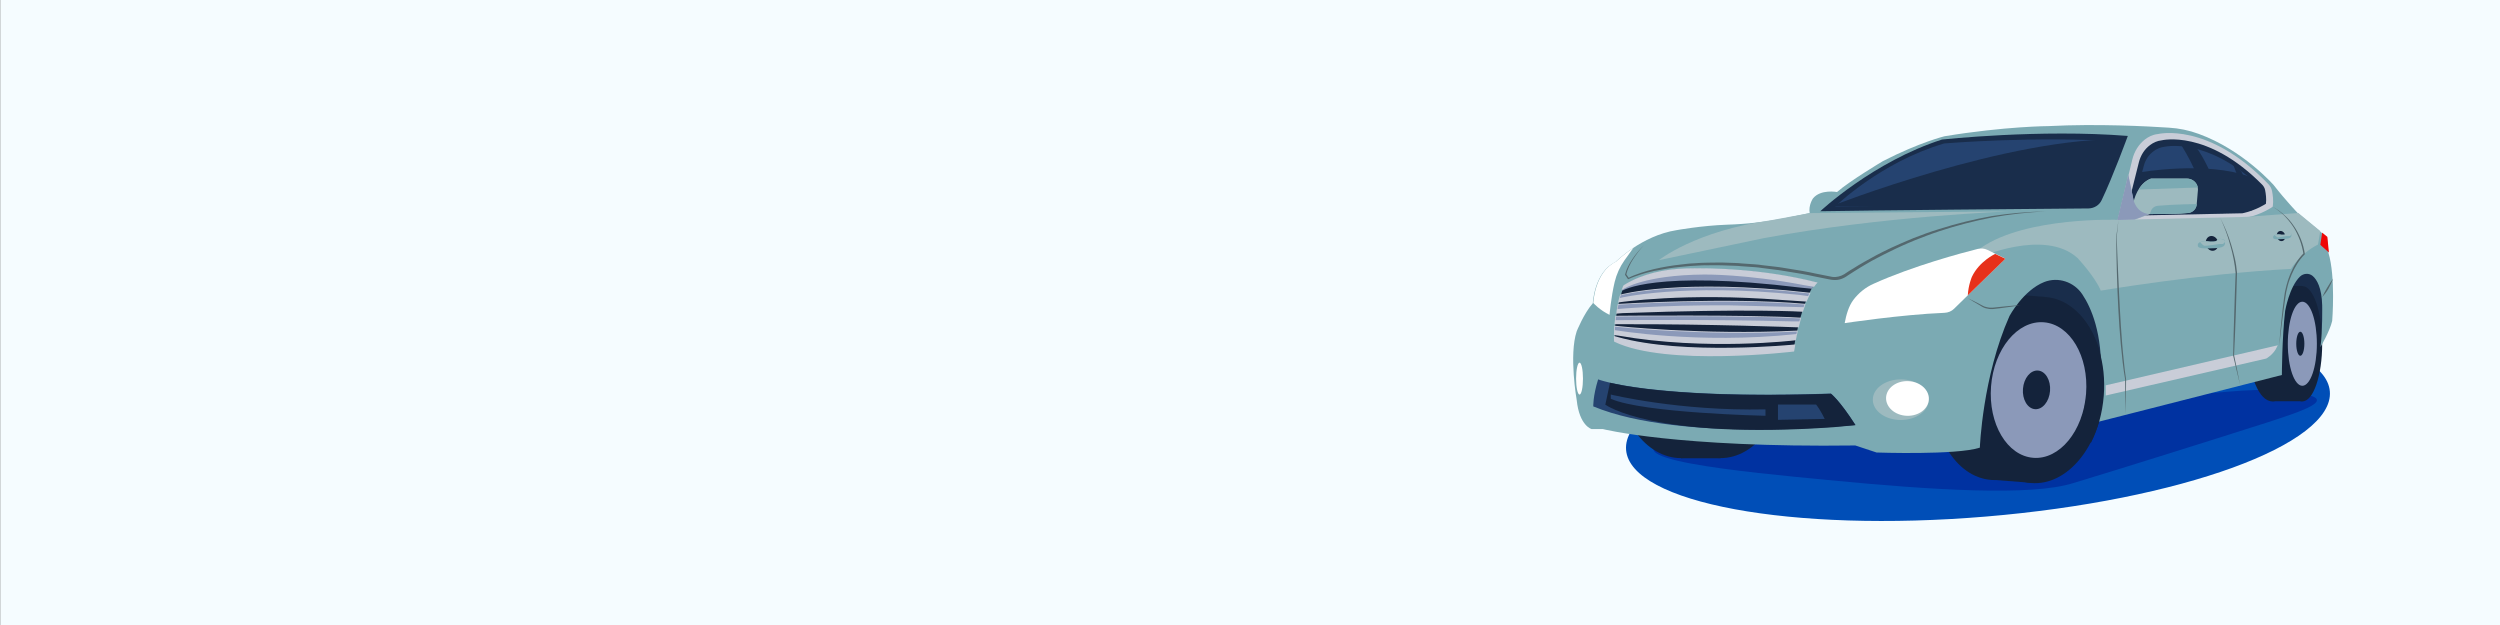 <?xml version="1.0" encoding="UTF-8"?> <svg xmlns="http://www.w3.org/2000/svg" width="1600" height="400" viewBox="0 0 1600 400" fill="none"><rect x="0" y="0" width="1600" height="400" fill="#808080" stroke="none"/><g clip-path="url(#clip0_1_3)"><path d="M1600.2 0H0.2V400H1600.2V0Z" fill="#F5FCFF"></path><mask id="mask0_1_3" style="mask-type:luminance" maskUnits="userSpaceOnUse" x="-3" y="1" width="1601" height="400"><path d="M1597.7 1H-2.3V401H1597.7V1Z" fill="white"></path></mask><g mask="url(#mask0_1_3)"><path d="M1271 330.6C1395.4 320.2 1493.9 284.4 1491.1 250.5C1488.3 216.6 1385.2 197.5 1260.8 207.9C1136.4 218.3 1037.9 254.1 1040.7 288C1043.5 321.9 1146.6 341 1271 330.6Z" fill="#004EB7"></path></g><path d="M1250.3 227.5C1250.3 227.5 1296.8 262.4 1299.6 268.1C1302.4 273.9 1329.2 287.1 1329.2 287.1L1387.6 205.7L1479 241.4L1490.4 206.1L1487.7 170.4L1404.9 169.3H1291.7L1250.3 227.5Z" fill="#192D4B"></path><path d="M1376.3 254.6C1437.8 250.4 1440.1 247.7 1468.2 251.2C1496.3 254.7 1480.4 261 1450 270.7C1419.7 280.4 1358.6 299.6 1326.8 309.2C1300.1 317.6 1237.8 313.8 1169.7 307.2C1119 302.3 1018.4 293.2 1075.1 279.6C1131.7 266 1285.2 266.3 1285.2 266.3C1285.2 266.3 1324.9 258.1 1376.3 254.6Z" fill="#0032A1"></path><path d="M1075.9 293.2C1098.54 293.2 1116.9 268.038 1116.9 237C1116.9 205.962 1098.54 180.8 1075.9 180.8C1053.26 180.8 1034.9 205.962 1034.9 237C1034.9 268.038 1053.26 293.2 1075.9 293.2Z" fill="#14233B"></path><path d="M1101.1 180.8H1075.9V293.3H1101.1V180.8Z" fill="#14233B"></path><path d="M1101.1 293.2C1123.74 293.2 1142.1 268.038 1142.1 237C1142.1 205.962 1123.74 180.8 1101.1 180.8C1078.46 180.8 1060.1 205.962 1060.1 237C1060.1 268.038 1078.46 293.2 1101.1 293.2Z" fill="#14233B"></path><path d="M1454.3 256.9C1462.75 256.9 1469.6 240.379 1469.6 220C1469.6 199.621 1462.75 183.1 1454.3 183.1C1445.85 183.1 1439 199.621 1439 220C1439 240.379 1445.85 256.9 1454.3 256.9Z" fill="#14233B"></path><path d="M1473.5 183H1454.3V256.8H1473.5V183Z" fill="#14233B"></path><path d="M1473.5 256.9C1480.51 256.9 1486.2 240.379 1486.2 220C1486.2 199.621 1480.51 183.1 1473.5 183.1C1466.49 183.1 1460.8 199.621 1460.8 220C1460.8 240.379 1466.49 256.9 1473.5 256.9Z" fill="#14233B"></path><path d="M1473.5 246.9C1478.64 246.9 1482.8 234.856 1482.8 220C1482.8 205.144 1478.64 193.1 1473.5 193.1C1468.36 193.1 1464.2 205.144 1464.2 220C1464.2 234.856 1468.36 246.9 1473.5 246.9Z" fill="#8B99B9"></path><path d="M1472.2 227.7C1473.64 227.7 1474.8 224.253 1474.8 220C1474.8 215.747 1473.64 212.3 1472.2 212.3C1470.76 212.3 1469.6 215.747 1469.6 220C1469.6 224.253 1470.76 227.7 1472.2 227.7Z" fill="#14233B"></path><path d="M1320.74 250.871C1323.28 217.999 1306.64 189.902 1283.57 188.116C1260.5 186.33 1239.74 211.53 1237.19 244.402C1234.64 277.275 1251.28 305.371 1274.36 307.158C1297.43 308.944 1318.19 283.744 1320.74 250.871Z" fill="#14233B"></path><path d="M1283.58 188.07L1274.37 307.013L1299.99 308.996L1309.2 190.054L1283.58 188.07Z" fill="#14233B"></path><path d="M1346.45 252.865C1349 219.992 1332.36 191.895 1309.28 190.109C1286.21 188.323 1265.45 213.523 1262.9 246.395C1260.36 279.268 1277 307.364 1300.07 309.151C1323.14 310.937 1343.9 285.737 1346.45 252.865Z" fill="#14233B"></path><path d="M1335.08 251.984C1336.94 228.032 1324.83 207.561 1308.03 206.26C1291.24 204.96 1276.12 223.323 1274.27 247.275C1272.41 271.228 1284.52 291.699 1301.32 292.999C1318.11 294.3 1333.23 275.937 1335.08 251.984Z" fill="#8B99B9"></path><path d="M1312.03 250.182C1312.56 243.354 1309.11 237.518 1304.32 237.147C1299.53 236.777 1295.22 242.011 1294.69 248.839C1294.16 255.666 1297.61 261.502 1302.4 261.873C1307.19 262.244 1311.51 257.01 1312.03 250.182Z" fill="#14233B"></path><path d="M1158.2 136.4C1157.3 131.3 1160.3 127 1160.3 127C1165.2 120.9 1175.7 122.9 1175.7 122.9C1183.6 115.9 1205.1 103.1 1205.1 103.1C1228.7 91 1244.5 87.2 1244.5 87.2C1283.3 80.8 1311.3 80.7 1311.3 80.7C1342.2 79.1 1374.2 80.8 1388 81.7C1394.6 82.1 1401 83.4 1407.2 85.7C1435.6 96 1455.2 118.5 1455.2 118.5C1462.9 128.4 1470.7 136.5 1470.7 136.5L1489.3 151.8L1490.2 161.8C1494.9 177.4 1492.6 205.4 1492.6 205.4C1491 212.2 1485.1 222.1 1485.1 222.1C1486.5 211.8 1486.2 195.4 1486.2 195.4C1485.9 184.1 1482.8 178.9 1480.1 176.6C1477.7 174.6 1474.2 174.9 1472 177C1465.1 183.7 1462.5 199 1462.5 199C1460.5 215.7 1460.4 240 1460.4 240L1341.2 270.4C1342.7 261.4 1344.6 241.6 1344.6 241.6C1345.7 213.3 1338.3 196.8 1332.7 188.4C1327.4 180.4 1317.2 177 1308.3 180.5C1294.9 185.8 1286.1 202.2 1286.1 202.2C1268.8 241 1267.1 286.5 1267.1 286.5C1252 291.4 1201 289.6 1201 289.6L1187.4 285.1C1072.9 286.6 1025.8 274.6 1025.8 274.6H1018.6C1018.6 274.6 1010.8 272.5 1009.1 256.1C1009.1 256.1 1004 227.3 1009.1 212C1009.1 212 1013.7 200.5 1019.4 194.1C1019.4 194.1 1020.3 174.1 1033.9 167.7C1033.9 167.7 1050.6 150.8 1073 147.3C1073 147.3 1088.8 144.4 1105.3 143.8C1118 143.4 1130.6 142 1143.1 139.5L1158.2 136.4Z" fill="#7BAAB3"></path><path d="M1490.5 161.6L1489.5 151.6L1486.2 148.9L1485 156.7L1490.5 161.6Z" fill="#EF0606"></path><path d="M1045.4 158.6C1038.4 163.3 1034.2 167.5 1034.2 167.5C1020.6 173.9 1019.7 193.9 1019.7 193.9C1019.7 193.9 1023.8 198.5 1030.1 201.5C1030.1 201.5 1031.1 190 1033.4 180.4C1034.6 175.5 1036.7 170.8 1039.6 166.7L1045.4 158.6Z" fill="white"></path><path d="M1036.8 190.8C1037.5 188.3 1038.3 185.6 1039.3 183C1039.3 183 1039.6 182.8 1040 182.5C1051.5 175.5 1065.4 172.6 1078.8 172.2C1095.7 171.7 1128.8 172.5 1162.3 181C1162.3 181 1161.1 180.9 1158.2 187.3L1157.2 189.4C1154.3 195.8 1150.6 206.7 1147.8 224.4C1147.8 224.4 1066.5 234.2 1033.5 218.2C1033.5 218.2 1033.2 214.1 1033.8 207.7L1034.1 205.3C1034.3 203 1034.6 200.5 1035.1 197.9L1036.8 190.8Z" fill="#14233B"></path><path d="M1033.4 215.7C1033.4 217.4 1033.5 218.3 1033.5 218.3C1066.5 234.3 1147.8 224.5 1147.8 224.5C1148 223.3 1148.2 222.2 1148.4 221C1148.4 221 1077.4 228.1 1035.3 216.2L1033.4 215.7Z" fill="#C9CDD8" stroke="#C9CDD8" stroke-miterlimit="10"></path><path d="M1155.9 192.5L1158 187.8C1074.7 178.4 1037.3 189 1037.3 189C1036.8 190.7 1036.6 191.3 1036.2 193C1036.2 193 1078.1 186.6 1140.7 191.5L1155.9 192.5Z" fill="#C9CDD8" stroke="#C9CDD8" stroke-miterlimit="10"></path><path d="M1157.2 189.5L1157.9 187.8C1074.6 178.4 1037.2 189 1037.2 189C1037 189.7 1036.8 190.3 1036.7 190.7C1036.7 190.7 1076.6 181 1151.3 188.7L1157.2 189.5Z" fill="#8B99B9"></path><path d="M1034.9 200.2C1035.2 198.3 1035.4 197.1 1035.8 195C1035.8 195 1104.7 190.6 1154.9 194.9L1153.5 199C1153.5 199 1120 196.9 1038.5 199.9L1034.9 200.2Z" fill="#C9CDD8" stroke="#C9CDD8" stroke-miterlimit="10"></path><path d="M1154.3 196.6L1154.9 194.9C1104.7 190.6 1035.8 195 1035.8 195C1035.6 196.1 1035.4 197 1035.2 197.8C1035.2 197.8 1061.6 195.2 1106 195.4L1154.3 196.6Z" fill="#8B99B9"></path><path d="M1033.8 207C1033.9 206 1034.2 203.7 1034.3 202.6C1034.3 202.6 1119.2 201.8 1152.1 203.8L1150.8 209C1150.8 209 1093 206.8 1038.7 207H1033.8Z" fill="#C9CDD8" stroke="#C9CDD8" stroke-miterlimit="10"></path><path d="M1151.6 205.7L1152.1 203.8C1119.2 201.7 1034.3 202.6 1034.3 202.6C1034.2 203.2 1034.1 204 1034 204.9C1034 204.9 1096.6 204.3 1147.3 205.7H1151.6Z" fill="#8B99B9"></path><path d="M1033.4 214C1033.4 212.6 1033.5 210.9 1033.6 209C1033.6 209 1089.2 215.1 1150 212.1L1148.9 217.3C1148.9 217.3 1092.2 224.2 1035.8 214.3L1033.4 214Z" fill="#C9CDD8" stroke="#C9CDD8" stroke-miterlimit="10"></path><path d="M1149.7 213.8L1150 212.2C1089.1 215.2 1033.6 209.1 1033.6 209.1C1033.5 209.9 1033.5 210.6 1033.5 211.3C1033.5 211.2 1086.4 220.5 1149.7 213.8Z" fill="#8B99B9"></path><path d="M1159.6 184.8C1161.2 182 1162.3 181.1 1162.3 181.1C1128.8 172.6 1095.7 171.8 1078.8 172.3C1065.4 172.7 1051.5 175.6 1040 182.6C1039.5 182.9 1039.3 183.1 1039.3 183.1C1038.9 184.1 1038.5 185.1 1038.2 186.1C1038.2 186.1 1058.4 172.6 1152.5 184.1L1159.6 184.8Z" fill="#8B99B9"></path><path d="M1160.8 183C1161.8 181.6 1162.3 181.1 1162.3 181.1C1128.8 172.6 1095.7 171.8 1078.8 172.3C1065.4 172.7 1051.5 175.6 1040 182.6C1039.5 182.9 1039.3 183.1 1039.3 183.1L1038.8 184.5C1038.8 184.5 1052 175.5 1090.6 175.2C1090.6 175.2 1117.9 174.8 1155.2 182.1L1160.8 183Z" fill="#C9CDD8" stroke="#C9CDD8" stroke-miterlimit="10"></path><path d="M1061.7 166.5C1061.7 166.5 1084.8 147.8 1133.8 140.9L1158.1 136.4L1285.7 135.3C1285.7 135.3 1205.5 138.2 1128.9 152.4L1061.7 166.5Z" fill="#9DBABF"></path><path d="M1242.9 89.3C1242.9 89.3 1305.8 82.5 1361.8 87C1361.8 87 1352.2 113.2 1345.1 128C1343.6 131.3 1340.3 133.3 1336.7 133.4C1309.7 133.6 1195.2 134.6 1165 135.2C1164.9 135.2 1198.9 103.4 1242.9 89.3Z" fill="#192D4B"></path><path d="M1244.3 91.8C1244.3 91.8 1305 86.8 1357.1 90.7C1357.1 90.7 1348.1 113.2 1341.5 126C1340.1 128.8 1337 130.6 1333.6 130.6C1308.4 130.8 1202.6 131.6 1174.5 132.2C1174.6 132.1 1203.2 103.9 1244.3 91.8Z" fill="#254370"></path><path d="M1355.8 140.8L1365.2 102.1C1366.4 97.2 1369.1 92.8 1373 89.7C1375.2 88 1377.9 86.6 1381.1 86.3C1381.1 86.3 1413.1 78.2 1451.6 118.4C1452.6 119.5 1453.3 120.8 1453.6 122.3C1454.1 124.7 1454.6 128.5 1454.1 132C1454.1 132 1447.3 136.8 1437.7 138.8L1355.8 140.8Z" fill="#C9CDD8" stroke="#C9CDD8" stroke-miterlimit="10"></path><path d="M1360.3 138.1L1368.9 103.8C1370 99.5 1372.4 95.5 1376.1 92.8C1378.1 91.3 1380.6 90.1 1383.5 89.8C1383.5 89.8 1412.7 82.6 1447.9 118.3C1448.8 119.3 1449.5 120.5 1449.7 121.8C1450.1 123.9 1450.6 127.3 1450.2 130.4C1450.2 130.4 1444 134.6 1435.2 136.5L1360.3 138.1Z" fill="#192D4B"></path><path d="M1364.2 135.2L1372.1 105.9C1373.1 102.2 1375.3 98.8 1378.7 96.5C1380.5 95.2 1382.8 94.2 1385.5 93.9C1385.5 93.9 1412.3 87.8 1444.7 118.2C1445.6 119 1446.2 120.1 1446.4 121.2C1446.8 123 1447.2 125.9 1446.8 128.6C1446.8 128.6 1441.1 132.2 1433 133.8L1364.2 135.2Z" fill="#254370"></path><path d="M1022.8 242.8C1022.8 242.8 1055.8 255.8 1171.8 251.9C1171.8 251.9 1177.2 256 1187.5 272C1187.5 272 1076.6 283.7 1019.7 260.1C1019.7 260.2 1019.4 253.8 1022.8 242.8Z" fill="#254370"></path><path d="M1187.5 272.1C1177.2 256 1171.8 252 1171.8 252C1086.1 254.9 1045.7 248.5 1030.4 245L1027.4 259C1027.4 259 1057.9 281.5 1173.6 273.4L1187.5 272.1Z" fill="#14233B"></path><path d="M1030.9 252.5C1030.9 252.5 1074.6 263.2 1129.9 262V266.1C1129.9 266.1 1051.4 264.4 1030.9 255.2V252.5Z" fill="#254370"></path><path d="M1137.9 258.9V268.7L1167.8 268.1C1167.8 268.1 1165.3 262.7 1162.3 258.9H1137.9Z" fill="#254370"></path><path d="M1216.5 268.8C1226.39 268.8 1234.4 262.98 1234.4 255.8C1234.4 248.62 1226.39 242.8 1216.5 242.8C1206.61 242.8 1198.6 248.62 1198.6 255.8C1198.6 262.98 1206.61 268.8 1216.5 268.8Z" fill="#9DBABF"></path><path d="M1234.47 255.506C1234.69 249.379 1228.73 244.194 1221.17 243.923C1213.61 243.653 1207.3 248.401 1207.08 254.528C1206.87 260.654 1212.82 265.84 1220.38 266.11C1227.94 266.38 1234.25 261.633 1234.47 255.506Z" fill="white"></path><path d="M1010.9 252.5C1012.12 252.5 1013.1 247.933 1013.1 242.3C1013.1 236.667 1012.12 232.1 1010.9 232.1C1009.68 232.1 1008.7 236.667 1008.7 242.3C1008.7 247.933 1009.68 252.5 1010.9 252.5Z" fill="white"></path><path d="M1265.8 165.1C1265.8 165.1 1308.4 145.9 1329.6 165.1C1329.6 165.1 1340.7 176.9 1344.5 186C1344.5 186 1408.5 175.1 1466.2 172.1C1466.2 172.1 1471.9 162.4 1483.5 156.5L1485 147.9L1470.9 136.3L1437.7 138.8L1355.8 140.7C1355.8 140.7 1297 138.5 1268 158.5L1264 162.4L1265.8 165.1Z" fill="#9DBABF"></path><path d="M1180.6 206.8C1180.6 206.8 1216.9 201.3 1244.5 200.2C1246.8 200.1 1249 199.2 1250.6 197.6L1283.4 165.5L1271.9 159.9C1270 159 1267.9 158.8 1265.8 159.3C1255.8 161.8 1224.3 170.2 1199.1 181.6C1193.9 183.9 1189.5 187.5 1186.1 192C1183.1 196.1 1181.6 201.4 1180.6 206.8Z" fill="white"></path><path d="M1259.4 189L1283.4 165.6L1276.9 162.5C1276.9 162.5 1266.7 167.2 1262 177.2C1262 177.2 1259.7 182.5 1259.4 189Z" fill="#E7311A"></path><path d="M1348.2 252.5L1450.2 229C1450.2 229 1454.6 226.7 1456.9 221.7L1348.2 247V252.5Z" fill="#C9CDD8" stroke="#C9CDD8" stroke-miterlimit="10"></path><path d="M1052.1 156.9C1049.6 159.7 1047.3 162.6 1045.3 165.7C1043.3 168.8 1041.6 172.2 1040.8 175.7V175.5L1042.5 178L1042.1 177.9C1044.7 176.5 1047.4 175.6 1050.2 174.6C1051.6 174.2 1053 173.7 1054.4 173.3L1058.6 172.2C1064.3 170.9 1070 169.9 1075.7 169.3L1080 168.8C1081.4 168.6 1082.9 168.6 1084.3 168.5C1087.2 168.3 1090.1 168.1 1093 168.1C1095.9 168.1 1098.8 168 1101.7 168L1110.4 168.3L1112.6 168.4C1113.3 168.4 1114 168.5 1114.8 168.6L1119.1 168.9L1123.4 169.2L1125.6 169.4L1127.8 169.7L1136.4 170.7C1137.8 170.9 1139.3 171 1140.7 171.3L1145 172L1153.6 173.4C1156.5 173.9 1159.3 174.5 1162.1 175.1L1170.6 176.8C1171.3 176.9 1172 177.1 1172.6 177.2C1173.3 177.3 1173.9 177.3 1174.6 177.3C1175.9 177.2 1177.2 176.9 1178.5 176.4C1179.1 176.1 1179.7 175.8 1180.3 175.5L1182.1 174.3C1183.3 173.5 1184.5 172.7 1185.8 172C1187 171.2 1188.3 170.5 1189.5 169.7C1190.8 169 1192 168.2 1193.3 167.5C1195.8 166.1 1198.4 164.7 1200.9 163.3C1203.5 161.9 1206.1 160.7 1208.7 159.4C1210 158.8 1211.3 158.1 1212.6 157.6L1216.6 155.8C1219.2 154.6 1221.9 153.6 1224.6 152.4C1230 150.3 1235.4 148.3 1241 146.6C1252 143.1 1263.3 140.3 1274.7 138.3C1286.1 136.5 1297.7 135.5 1309.2 135.3C1297.7 135.9 1286.2 137.1 1274.8 139.2C1263.5 141.4 1252.3 144.3 1241.4 147.9C1235.9 149.7 1230.5 151.8 1225.2 153.9C1222.6 155 1219.9 156.1 1217.3 157.3L1213.4 159.1C1212.1 159.7 1210.8 160.3 1209.5 161C1206.9 162.3 1204.3 163.5 1201.8 164.9C1199.2 166.2 1196.7 167.6 1194.2 169.1C1192.9 169.8 1191.7 170.6 1190.5 171.3C1189.3 172 1188 172.8 1186.8 173.6C1185.6 174.4 1184.4 175.1 1183.2 175.9L1181.4 177.1C1180.7 177.5 1180.1 177.9 1179.3 178.2C1177.9 178.8 1176.3 179.2 1174.8 179.2C1174 179.2 1173.2 179.2 1172.5 179.1C1172.1 179.1 1171.7 179 1171.3 178.9L1170.2 178.7L1161.7 177C1158.9 176.4 1156.1 175.8 1153.2 175.3L1144.7 173.9L1140.4 173.2C1139 172.9 1137.5 172.8 1136.1 172.6L1127.5 171.5L1125.4 171.2L1123.2 171L1118.9 170.7L1114.6 170.4C1113.9 170.3 1113.2 170.3 1112.4 170.2L1110.2 170.1L1101.6 169.8C1098.7 169.7 1095.8 169.8 1093 169.8C1090.1 169.7 1087.2 170 1084.4 170.1C1083 170.2 1081.5 170.2 1080.1 170.4L1075.8 170.8C1070.1 171.3 1064.4 172.3 1058.7 173.4L1054.5 174.4C1053.1 174.7 1051.7 175.2 1050.3 175.6C1047.6 176.5 1044.8 177.4 1042.3 178.6L1042 178.7L1041.8 178.5L1040.1 176L1040 175.9V175.8C1040.9 172.1 1042.7 168.8 1044.8 165.7C1045.8 164.1 1047 162.7 1048.2 161.2C1049.6 159.6 1050.8 158.2 1052.1 156.9Z" fill="#54686E"></path><path d="M1259.4 190.8C1262.1 192.1 1264.7 193.4 1267.3 194.8C1268 195.1 1268.6 195.5 1269.2 195.8C1269.8 196.1 1270.5 196.4 1271.2 196.5C1272.6 196.9 1274 197 1275.4 196.9C1278.3 196.6 1281.2 196.3 1284.1 196L1288.5 195.6C1290 195.5 1291.4 195.4 1292.9 195.3C1291.5 195.6 1290 195.8 1288.6 196.1L1284.2 196.7C1281.3 197.1 1278.4 197.5 1275.4 197.8C1273.9 197.9 1272.3 197.7 1270.9 197.3C1269.4 196.9 1268.1 196.1 1266.9 195.3C1264.4 193.9 1261.9 192.4 1259.4 190.8Z" fill="#54686E"></path><path d="M1355.8 140.8L1354.7 151.7C1355 159.3 1355.2 166.9 1355.6 174.5C1355.9 182.1 1356.3 189.7 1356.7 197.3C1357.1 204.9 1357.6 212.5 1358.2 220.1C1358.5 223.9 1358.9 227.7 1359.3 231.5L1359.9 237.2L1360.7 242.8L1360.6 254L1360.4 265.2L1360.2 254L1360.1 242.8V242.9C1358.8 235.4 1358 227.8 1357.3 220.2C1356.6 212.6 1356.1 205 1355.7 197.4C1355.3 189.8 1355 182.2 1354.8 174.5C1354.6 166.9 1354.4 159.3 1354.4 151.6L1355.8 140.8Z" fill="#54686E"></path><path d="M1420.9 139.3C1422.3 142 1423.6 144.9 1424.8 147.7C1426 150.6 1427 153.5 1427.9 156.4C1428.8 159.4 1429.6 162.4 1430.3 165.4C1431 168.4 1431.4 171.5 1431.7 174.6C1431.4 183.4 1431.2 192.2 1430.9 201L1430.4 214.2L1429.8 227.4V227.3C1430.5 230.5 1431.1 233.7 1431.8 236.9L1433.7 246.5L1431.4 237C1430.6 233.8 1429.9 230.7 1429.2 227.5L1429.5 214.3L1429.9 201.1C1430.1 192.3 1430.5 183.5 1430.8 174.7V174.8C1430.5 171.7 1430.1 168.7 1429.5 165.7C1428.9 162.7 1428.2 159.7 1427.3 156.7C1425.7 150.7 1423.5 144.9 1420.9 139.3Z" fill="#54686E"></path><path d="M1454 132.1C1456.9 133.5 1459.5 135.4 1461.8 137.5C1464.2 139.6 1466.3 142 1468.1 144.7C1469.9 147.3 1471.4 150.2 1472.6 153.2C1473.8 156.2 1474.6 159.3 1475.1 162.5V162.7L1474.9 162.9C1471.3 166.5 1468.6 171.1 1466.6 175.8C1465.6 178.2 1464.7 180.6 1464.1 183.1C1463.4 185.6 1462.9 188.1 1462.6 190.7C1461.9 195.9 1461.1 201 1460.5 206.2C1459.9 211.4 1459.2 216.6 1458.7 221.7C1459 216.5 1459.4 211.3 1460 206.1C1460.5 200.9 1461.1 195.7 1461.8 190.5C1462.1 187.9 1462.6 185.3 1463.3 182.8C1463.9 180.3 1464.8 177.8 1465.8 175.3C1466.8 172.9 1468 170.5 1469.4 168.3C1470.8 166.1 1472.4 164 1474.3 162.1L1474.2 162.5C1473.7 159.4 1472.9 156.3 1471.8 153.4C1470.7 150.5 1469.3 147.6 1467.6 145C1465.9 142.4 1463.8 139.9 1461.6 137.7C1459.3 135.6 1456.8 133.6 1454 132.1Z" fill="#54686E"></path><path d="M1486.2 190.2C1487.1 188.1 1488.2 186.1 1489.4 184.1C1490 183.1 1490.6 182.1 1491.2 181.2C1491.8 180.2 1492.4 179.3 1493.1 178.3C1492.4 180.5 1491.4 182.6 1490.3 184.6C1489.7 185.6 1489.1 186.6 1488.4 187.5C1487.7 188.4 1487 189.3 1486.2 190.2Z" fill="#54686E"></path><path d="M1394.6 90.8C1394.6 90.8 1406.9 107.9 1414.8 136.4H1423.3C1423.3 136.4 1417.1 109.4 1405 93.5L1394.6 90.8Z" fill="#192D4B"></path><path d="M1429.1 104.9L1440.3 135L1445.1 132.1L1434.5 109.8L1429.1 104.9Z" fill="#192D4B"></path><path d="M1416.97 160.397C1419.1 159.812 1420.26 157.265 1419.56 154.709C1418.85 152.152 1416.56 150.554 1414.43 151.139C1412.3 151.724 1411.14 154.271 1411.84 156.827C1412.54 159.383 1414.84 160.982 1416.97 160.397Z" fill="#14233B"></path><path d="M1409.5 154.5C1407.5 154.8 1406.5 155.9 1406.6 156.6C1406.7 157.4 1405.5 159.1 1412.9 159C1419.3 158.8 1423.8 158.9 1424 155.8C1424.2 153.5 1423.7 153.4 1422.5 153.1C1421.3 152.8 1419.9 152.6 1419.1 153.6C1418.2 154.5 1417.8 154.6 1414.6 154.6C1414.1 154.6 1412.4 154.1 1409.5 154.5Z" fill="#7BAAB3"></path><path d="M1424 154.8C1423.9 153.6 1423.4 153.4 1422.5 153.2C1421.4 152.9 1419.9 152.7 1419.1 153.7C1418.2 154.6 1417.8 154.7 1414.6 154.7C1414.1 154.7 1412.2 154.1 1409.4 154.6C1408.9 154.7 1408.5 154.8 1408.1 154.9C1408.5 155.3 1408.8 155.8 1409.2 156.2C1410.8 157.7 1410.9 157.3 1413.4 157.1C1415.8 156.9 1416.6 156.7 1419.4 156.3C1421.9 155.8 1422.6 157 1424 154.8Z" fill="#9DBABF"></path><path d="M1460.79 154.226C1462.22 153.799 1462.96 152.038 1462.44 150.292C1461.91 148.545 1460.33 147.476 1458.9 147.903C1457.48 148.33 1456.74 150.092 1457.26 151.838C1457.78 153.584 1459.36 154.653 1460.79 154.226Z" fill="#14233B"></path><path d="M1456.8 150.1C1455.5 150.3 1454.8 151.1 1454.8 151.6C1454.9 152.1 1454.1 153.4 1459 153.1C1463.3 152.9 1466.3 152.9 1466.5 150.8C1466.6 149.3 1466.2 149.2 1465.5 149.1C1464.7 149 1463.7 148.8 1463.2 149.5C1462.7 150.2 1462.4 150.3 1460.3 150.3C1459.9 150.2 1458.6 149.8 1456.8 150.1Z" fill="#7BAAB3"></path><path d="M1466.5 150C1466.4 149.2 1466 149.1 1465.4 149C1464.6 148.9 1463.6 148.7 1463.1 149.4C1462.6 150.1 1462.3 150.2 1460.2 150.2C1459.8 150.2 1458.6 149.8 1456.7 150.1C1456.4 150.2 1456.1 150.3 1455.8 150.4C1456 150.7 1456.3 151 1456.6 151.2C1457.8 152.2 1457.8 152 1459.4 151.7C1461 151.5 1461.6 151.4 1463.3 151.1C1465.1 150.9 1465.6 151.6 1466.5 150Z" fill="#9DBABF"></path><path d="M1171.6 132.1C1171.6 132.1 1286.4 87 1360.3 89.2L1343.9 126.3L1340.2 130.7L1333.4 132.1H1171.6Z" fill="#192D4B"></path><path d="M1368.7 110.4C1368.7 110.4 1412.3 102.7 1440 113.2L1446.2 117.8L1448.5 123.4V128.9L1445.1 132L1433.7 135.2L1362.8 136.3L1367.1 117.8L1368.7 110.4Z" fill="#192D4B"></path><path d="M1375.9 137C1378.9 137 1382.5 136.9 1386.7 136.9C1393.3 136.9 1397.7 136.6 1400.5 136.3C1403.4 136 1405.7 133.6 1405.9 130.7L1406.7 121.4C1406.7 120.7 1406.6 120 1406.4 119.3C1405.5 116.3 1402.7 114.3 1399.6 114.3H1376.6C1368 117.4 1365.6 128.7 1365.6 128.7L1362 111.8L1355.6 140.8L1366.6 140.5L1375.9 137Z" fill="#9DBABF"></path><path d="M1406.6 120C1406.5 119.6 1406.4 119.2 1406.3 118.8C1405.3 116.1 1402.6 114.3 1399.7 114.3H1376.7C1372.9 115.7 1370.4 118.5 1368.8 121.3L1406.6 120Z" fill="#7BAAB3"></path><path d="M1375.9 137C1378.9 137 1382.5 136.9 1386.7 136.9C1393.4 136.9 1397.8 136.6 1400.6 136.3C1403.4 136 1405.7 133.7 1405.9 130.8V130.6C1405.9 130.6 1392 130.7 1381 131.7C1379 131.9 1377.3 133.1 1376.6 135L1375.9 137Z" fill="#7BAAB3"></path><path d="M1375.3 137L1366.1 140.5L1355.1 140.8L1362.1 111.8L1365.5 128.1C1365.5 128 1366.9 136 1375.3 137Z" fill="#8B99B9"></path><path d="M1331.1 201.8C1341.8 213.2 1348.1 232.3 1346.4 253.4C1345.5 264.5 1342.6 274.7 1338.2 283.4L1329.3 276.5L1333.8 262.5L1337.9 238.7L1330.7 207.5L1331.1 201.8Z" fill="#14233B"></path></g><defs><clipPath id="clip0_1_3"><rect width="1600" height="400" fill="white"></rect></clipPath></defs></svg> 
